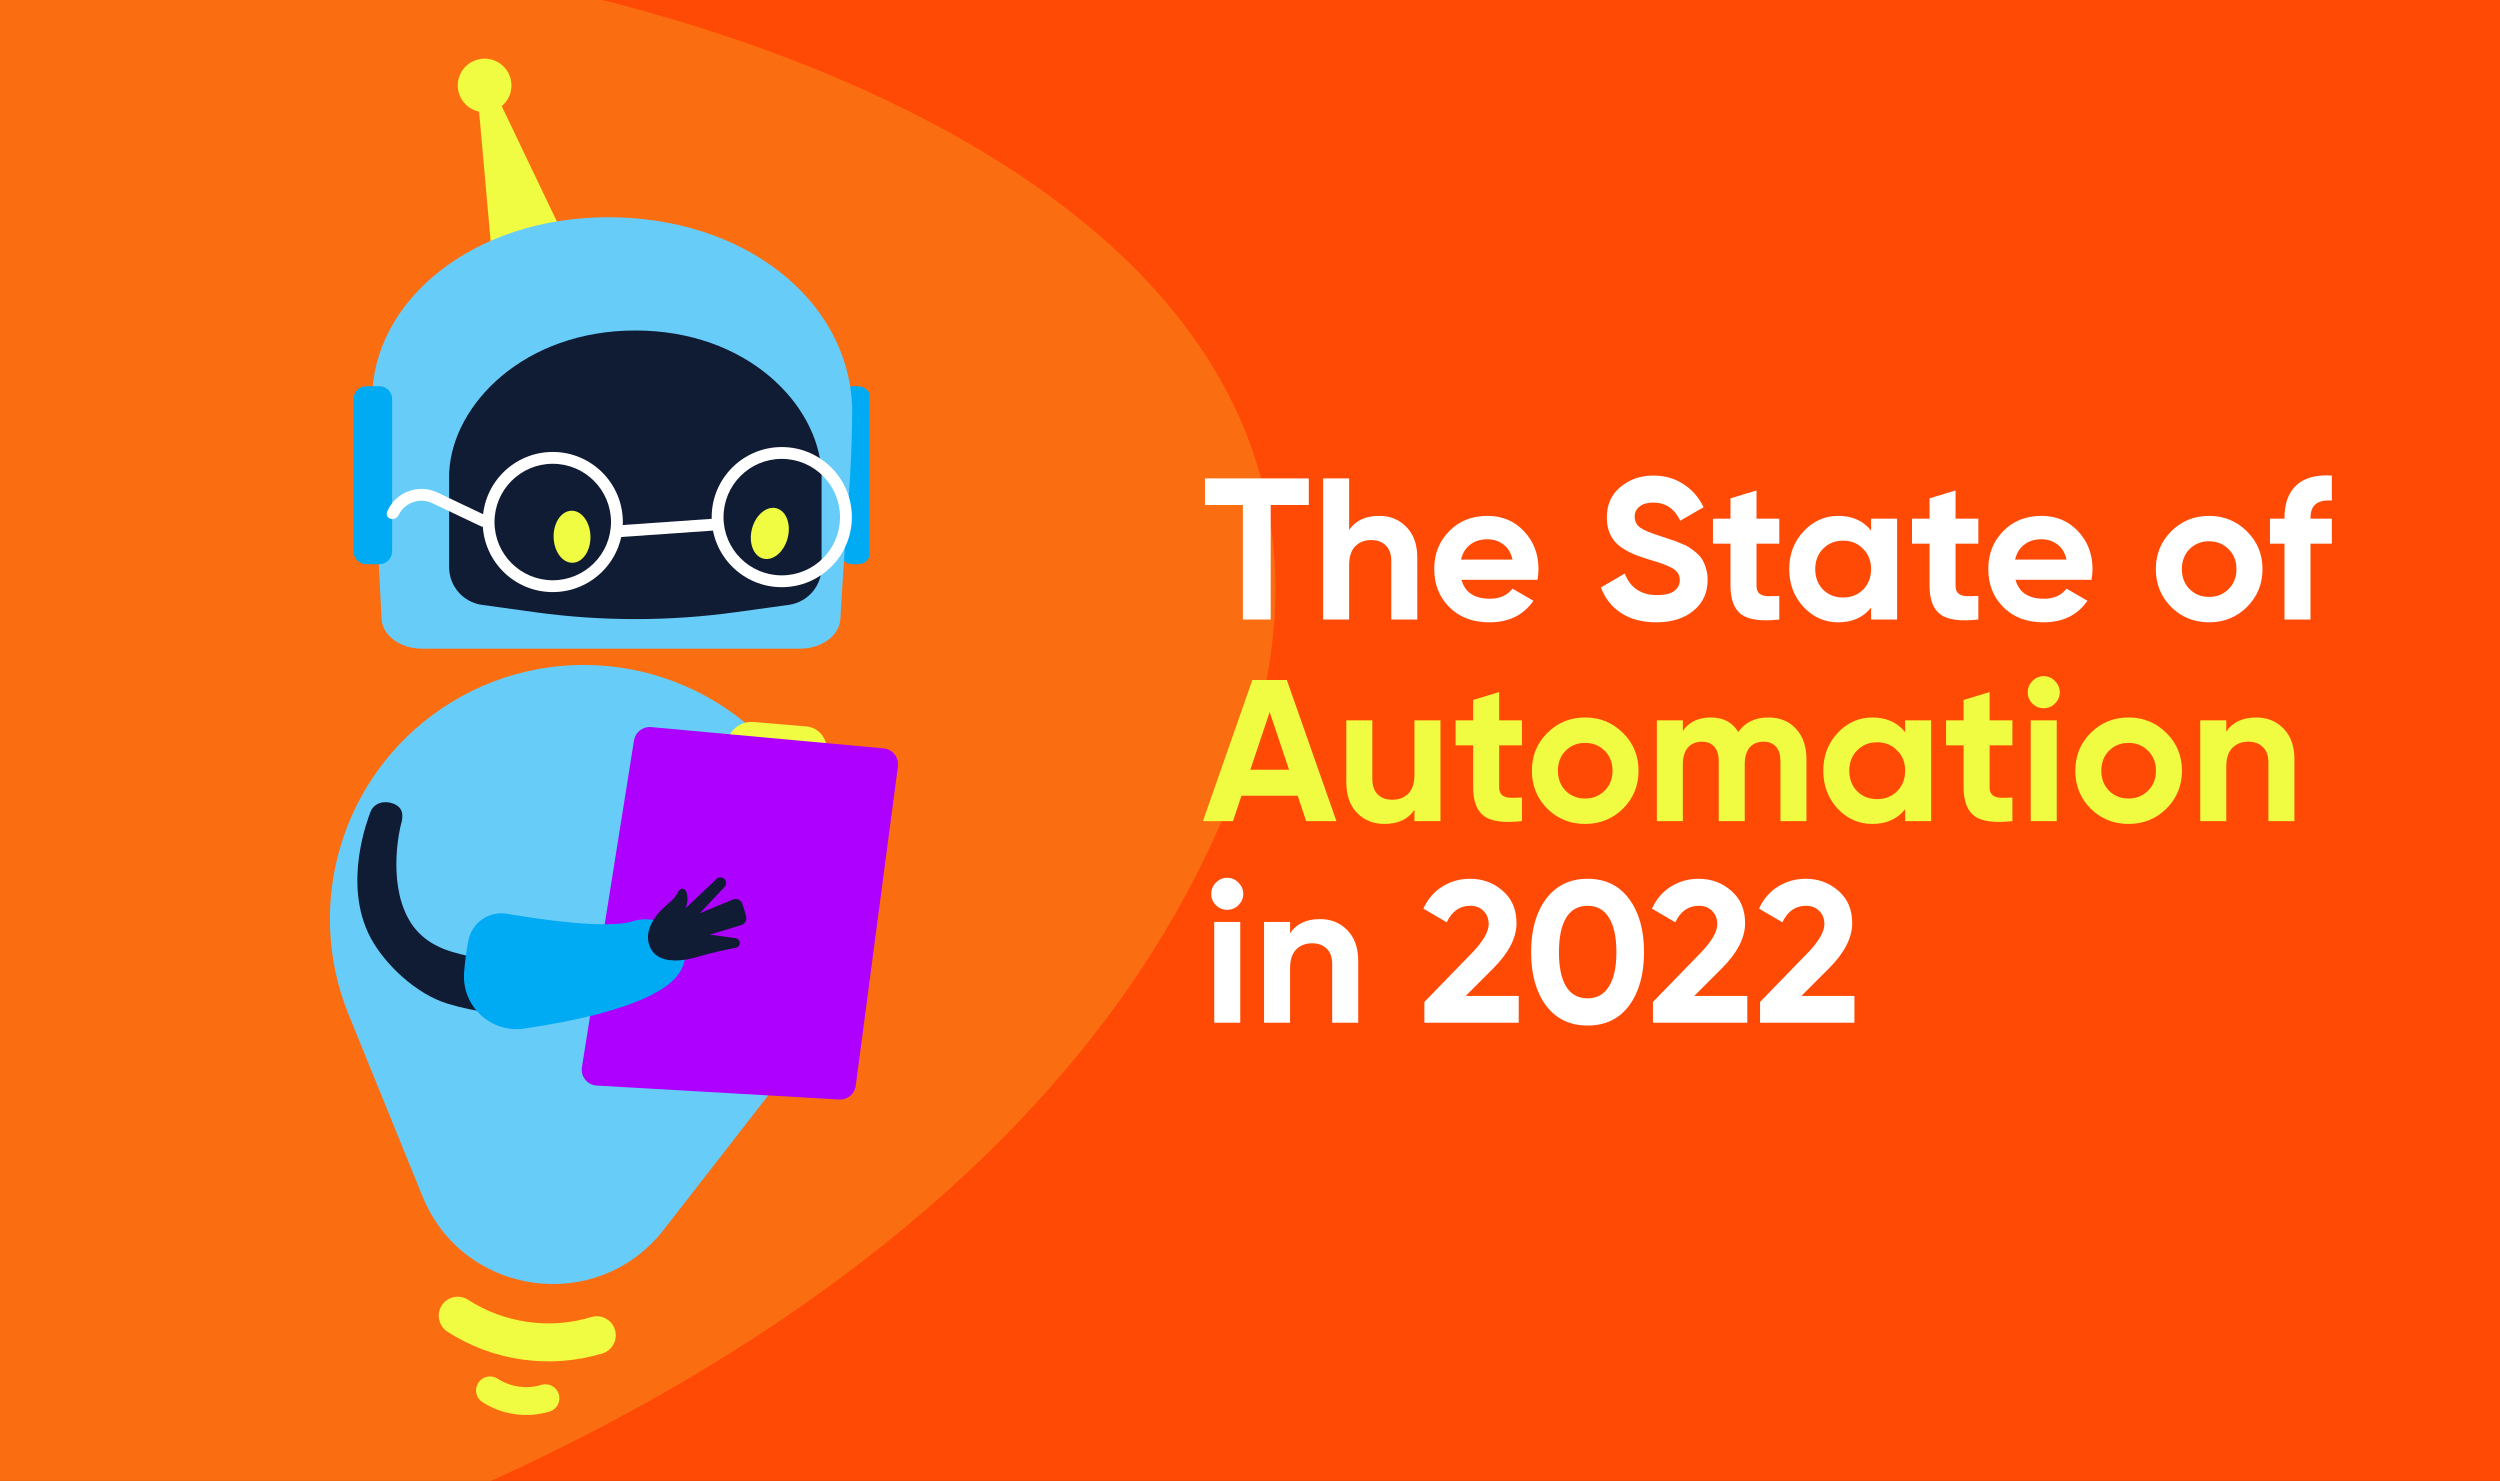 <svg width="682" height="404" viewBox="0 0 682 404" fill="none" xmlns="http://www.w3.org/2000/svg">
<rect x="0" y="0" width="682" height="404" fill="#333333" stroke="none"/>
<g clip-path="url(#clip0_194_29894)">
<rect width="682" height="404" fill="#FF4A05"/>
<path opacity="0.2" d="M337.5 213.5C281.5 361.9 89.167 431 0 447V-10H112C210.5 2.667 393.5 65.1 337.5 213.5Z" fill="#EFFC41"/>
<g clip-path="url(#clip1_194_29894)">
<path d="M181.049 335.478L213.958 293.189C234.022 267.386 233.33 231.091 212.298 206.096C189.42 178.91 149.731 173.422 120.35 193.367C93.321 211.722 82.805 246.472 95.097 276.748L115.276 326.393C126.392 353.718 162.922 358.768 181.049 335.478Z" fill="#67CDF8"/>
<path d="M142.627 370.896C135.224 369.882 128.306 367.299 122.056 363.287C119.657 361.742 118.966 358.514 120.511 356.116C122.056 353.718 125.285 353.026 127.683 354.571C132.641 357.776 138.153 359.805 144.057 360.635C149.892 361.442 155.68 361.004 161.284 359.298C164.029 358.468 166.935 360.013 167.765 362.757C168.595 365.501 167.05 368.406 164.306 369.236C157.249 371.334 149.961 371.911 142.627 370.896Z" fill="#EFFC41"/>
<path d="M140.529 385.792C137.323 385.354 134.325 384.247 131.604 382.495C129.828 381.365 129.32 378.99 130.474 377.238C131.604 375.462 133.979 374.955 135.732 376.108C137.507 377.238 139.468 377.976 141.566 378.275C143.642 378.552 145.718 378.414 147.701 377.791C149.707 377.192 151.829 378.321 152.452 380.327C153.051 382.334 151.921 384.455 149.915 385.078C146.848 386 143.688 386.231 140.529 385.792Z" fill="#EFFC41"/>
<path d="M237.205 151.378C237.205 152.784 235.729 153.914 233.907 153.914H232.662C230.84 153.914 229.364 152.784 229.364 151.378V107.889C229.364 106.482 230.84 105.353 232.662 105.353H233.907C235.729 105.353 237.205 106.482 237.205 107.889V151.378Z" fill="#01ABF4"/>
<path d="M139.145 20.981C140.552 25.177 137.969 29.628 133.611 30.481C130.036 31.196 126.415 29.097 125.262 25.639C123.855 21.442 126.438 16.992 130.797 16.138C134.372 15.424 137.992 17.522 139.145 20.981Z" fill="#EFFC41"/>
<path d="M159.417 76.114L135.34 82.478L130.105 23.863L133.956 22.849L159.417 76.114Z" fill="#EFFC41"/>
<path d="M232.478 110.818C231.232 81.349 202.612 59.258 165.897 59.258C129.183 59.258 101.508 81.902 101.508 109.065C101.485 127.051 102.615 139.456 102.615 139.687L104.068 168.441C104.068 173.145 109.003 176.95 115.069 176.95H165.874H218.271C224.36 176.95 229.272 173.145 229.272 168.441C229.272 168.441 230.31 150.409 231.255 138.926C232.247 127.466 232.478 117.458 232.478 110.818Z" fill="#67CDF8"/>
<path d="M215.181 165.005C220.324 164.29 224.129 159.909 224.129 154.721V129.403C224.129 129.218 224.106 129.034 224.106 128.849C223.206 110.287 203.788 90.157 173.323 90.157C143.02 90.157 123.44 110.264 122.541 128.849C122.518 129.034 122.518 129.218 122.518 129.403V154.721C122.518 159.909 126.346 164.29 131.466 165.005L145.787 166.988C164.052 169.525 182.571 169.525 200.836 166.988L215.181 165.005Z" fill="#101B34"/>
<path d="M156.204 153.524C158.98 153.465 161.162 150.238 161.078 146.316C160.994 142.395 158.676 139.264 155.9 139.323C153.123 139.383 150.941 142.61 151.025 146.531C151.109 150.453 153.428 153.584 156.204 153.524Z" fill="#EFFC41"/>
<path d="M214.867 146.802C215.867 143.01 214.502 139.361 211.818 138.653C209.133 137.945 206.145 140.445 205.145 144.237C204.144 148.03 205.509 151.679 208.194 152.387C210.878 153.095 213.866 150.595 214.867 146.802Z" fill="#EFFC41"/>
<path d="M96.434 108.857V150.409C96.434 152.346 98.002 153.914 99.939 153.914H103.468C105.405 153.914 106.973 152.346 106.973 150.409V108.857C106.973 106.921 105.405 105.353 103.468 105.353H99.916C98.002 105.353 96.434 106.921 96.434 108.857Z" fill="#01ABF4"/>
<path d="M144.288 276.932C137.208 276.932 129.644 276.079 122.149 273.82C113.523 271.214 104.944 263.051 101.07 255.765C93.229 240.984 100.655 222.721 100.908 221.914C101.854 218.871 104.898 218.363 107.135 219.17C109.88 220.162 110.226 222.191 109.303 225.235C109.234 225.465 105.682 239.923 111.286 250.392C113.708 254.911 117.605 257.932 123.256 259.638C148.232 267.202 175.145 255.88 175.422 255.765C178.351 254.519 181.741 255.857 182.986 258.785C184.232 261.714 182.894 265.103 179.988 266.348C179.043 266.787 164.675 276.932 144.288 276.932Z" fill="#101B34"/>
<path d="M219.953 198.169L205.604 196.963C202.05 196.664 198.863 199.143 198.276 202.66L225.374 205.427C226.11 201.872 223.572 198.473 219.953 198.169Z" fill="#EFFC41"/>
<path d="M228.926 299.945L162.784 296.14C160.224 296.002 158.356 293.673 158.748 291.136L172.954 201.992C173.323 199.732 175.353 198.141 177.636 198.348L241.056 204.159C243.501 204.39 245.277 206.603 244.954 209.048L233.446 296.186C233.169 298.446 231.186 300.083 228.926 299.945Z" fill="#AD00FF"/>
<path d="M127.752 256.664C127.268 259.292 126.83 262.267 126.599 265.311C125.93 274.488 133.91 281.936 143.019 280.599C156.003 278.685 175.076 274.857 182.986 268.009C192.672 259.638 182.525 248.155 172.631 251.314C165.943 253.436 148.785 251.061 138.338 249.285C133.403 248.432 128.675 251.706 127.752 256.664Z" fill="#01ABF4"/>
<path d="M177.313 258.324C175.422 253.989 178.719 249.354 182.456 246.38C183.862 245.25 184.646 244.12 185.062 243.151C185.477 242.183 186.86 242.229 187.206 243.221C187.644 244.489 187.783 246.103 186.93 247.878L195.486 239.762C196.016 239.254 196.823 239.208 197.423 239.623C198.184 240.154 198.299 241.261 197.653 241.952L190.896 249.147L199.96 245.388C200.974 244.973 202.151 245.503 202.496 246.541C202.865 247.602 203.281 248.916 203.557 250.046C203.788 251.037 203.211 252.029 202.266 252.329L193.641 254.981L200.675 255.926C201.32 256.018 201.828 256.572 201.828 257.24C201.828 257.863 201.389 258.416 200.767 258.532C198.691 258.947 193.987 259.892 190.965 260.837C186.999 262.106 179.55 263.512 177.313 258.324Z" fill="#101B34"/>
<path fill-rule="evenodd" clip-rule="evenodd" d="M150.791 126.52C142.016 126.52 134.902 133.633 134.902 142.408C134.902 151.182 142.016 158.295 150.791 158.295C159.567 158.295 166.681 151.182 166.681 142.408C166.681 133.633 159.567 126.52 150.791 126.52ZM131.673 142.408C131.673 131.85 140.232 123.292 150.791 123.292C161.35 123.292 169.91 131.85 169.91 142.408C169.91 152.965 161.35 161.523 150.791 161.523C140.232 161.523 131.673 152.965 131.673 142.408Z" fill="white"/>
<path fill-rule="evenodd" clip-rule="evenodd" d="M213.266 125.183C204.491 125.183 197.377 132.296 197.377 141.07C197.377 149.845 204.491 156.958 213.266 156.958C222.042 156.958 229.156 149.845 229.156 141.07C229.156 132.296 222.042 125.183 213.266 125.183ZM194.148 141.07C194.148 130.513 202.708 121.955 213.266 121.955C223.825 121.955 232.385 130.513 232.385 141.07C232.385 151.628 223.825 160.186 213.266 160.186C202.708 160.186 194.148 151.628 194.148 141.07Z" fill="white"/>
<path fill-rule="evenodd" clip-rule="evenodd" d="M195.99 144.64L168.246 146.577L168.021 143.357L195.765 141.42L195.99 144.64Z" fill="white"/>
<path fill-rule="evenodd" clip-rule="evenodd" d="M106.674 141.578C105.805 141.378 105.251 140.503 105.585 139.676C107.725 134.38 113.994 131.822 119.335 134.355L119.336 134.355L132.523 140.626C133.328 141.009 133.67 141.972 133.287 142.777C132.904 143.582 131.941 143.924 131.136 143.541L117.951 137.271C117.951 137.271 117.951 137.271 117.95 137.271C114.463 135.618 110.412 137.146 108.788 140.423C108.392 141.222 107.543 141.778 106.674 141.578Z" fill="white"/>
</g>
<path d="M357.04 130.5V137.76H346.645V169H339.055V137.76H328.715V130.5H357.04ZM376.237 140.73C379.244 140.73 381.719 141.738 383.662 143.755C385.642 145.772 386.632 148.558 386.632 152.115V169H379.537V152.995C379.537 151.162 379.042 149.768 378.052 148.815C377.062 147.825 375.742 147.33 374.092 147.33C372.259 147.33 370.792 147.898 369.692 149.035C368.592 150.172 368.042 151.877 368.042 154.15V169H360.947V130.5H368.042V144.58C369.765 142.013 372.497 140.73 376.237 140.73ZM398.685 158.165C399.639 161.612 402.224 163.335 406.44 163.335C409.154 163.335 411.207 162.418 412.6 160.585L418.32 163.885C415.607 167.808 411.61 169.77 406.33 169.77C401.784 169.77 398.135 168.395 395.385 165.645C392.635 162.895 391.26 159.43 391.26 155.25C391.26 151.107 392.617 147.66 395.33 144.91C398.044 142.123 401.527 140.73 405.78 140.73C409.814 140.73 413.132 142.123 415.735 144.91C418.375 147.697 419.695 151.143 419.695 155.25C419.695 156.167 419.604 157.138 419.42 158.165H398.685ZM398.575 152.665H412.6C412.197 150.795 411.354 149.402 410.07 148.485C408.824 147.568 407.394 147.11 405.78 147.11C403.874 147.11 402.297 147.605 401.05 148.595C399.804 149.548 398.979 150.905 398.575 152.665ZM451.873 169.77C448.06 169.77 444.852 168.927 442.248 167.24C439.645 165.517 437.812 163.188 436.748 160.255L443.238 156.46C444.742 160.383 447.693 162.345 452.093 162.345C454.22 162.345 455.778 161.96 456.768 161.19C457.758 160.42 458.253 159.448 458.253 158.275C458.253 156.918 457.648 155.873 456.438 155.14C455.228 154.37 453.065 153.545 449.948 152.665C448.225 152.152 446.758 151.638 445.548 151.125C444.375 150.612 443.183 149.933 441.973 149.09C440.8 148.21 439.902 147.11 439.278 145.79C438.655 144.47 438.343 142.93 438.343 141.17C438.343 137.687 439.572 134.918 442.028 132.865C444.522 130.775 447.51 129.73 450.993 129.73C454.11 129.73 456.842 130.5 459.188 132.04C461.572 133.543 463.423 135.652 464.743 138.365L458.363 142.05C456.823 138.75 454.367 137.1 450.993 137.1C449.417 137.1 448.17 137.467 447.253 138.2C446.373 138.897 445.933 139.813 445.933 140.95C445.933 142.16 446.428 143.15 447.418 143.92C448.445 144.653 450.388 145.46 453.248 146.34C454.422 146.707 455.302 147 455.888 147.22C456.512 147.403 457.337 147.715 458.363 148.155C459.427 148.558 460.233 148.943 460.783 149.31C461.37 149.677 462.03 150.172 462.763 150.795C463.497 151.418 464.047 152.06 464.413 152.72C464.817 153.38 465.147 154.187 465.403 155.14C465.697 156.057 465.843 157.065 465.843 158.165C465.843 161.722 464.542 164.545 461.938 166.635C459.372 168.725 456.017 169.77 451.873 169.77ZM485.388 148.32H479.173V159.76C479.173 160.713 479.411 161.41 479.888 161.85C480.365 162.29 481.061 162.547 481.978 162.62C482.895 162.657 484.031 162.638 485.388 162.565V169C480.511 169.55 477.065 169.092 475.048 167.625C473.068 166.158 472.078 163.537 472.078 159.76V148.32H467.293V141.5H472.078V135.945L479.173 133.8V141.5H485.388V148.32ZM510.431 141.5H517.526V169H510.431V165.755C508.304 168.432 505.316 169.77 501.466 169.77C497.799 169.77 494.646 168.377 492.006 165.59C489.403 162.767 488.101 159.32 488.101 155.25C488.101 151.18 489.403 147.752 492.006 144.965C494.646 142.142 497.799 140.73 501.466 140.73C505.316 140.73 508.304 142.068 510.431 144.745V141.5ZM497.341 160.86C498.771 162.29 500.586 163.005 502.786 163.005C504.986 163.005 506.801 162.29 508.231 160.86C509.698 159.393 510.431 157.523 510.431 155.25C510.431 152.977 509.698 151.125 508.231 149.695C506.801 148.228 504.986 147.495 502.786 147.495C500.586 147.495 498.771 148.228 497.341 149.695C495.911 151.125 495.196 152.977 495.196 155.25C495.196 157.523 495.911 159.393 497.341 160.86ZM539.69 148.32H533.475V159.76C533.475 160.713 533.713 161.41 534.19 161.85C534.667 162.29 535.363 162.547 536.28 162.62C537.197 162.657 538.333 162.638 539.69 162.565V169C534.813 169.55 531.367 169.092 529.35 167.625C527.37 166.158 526.38 163.537 526.38 159.76V148.32H521.595V141.5H526.38V135.945L533.475 133.8V141.5H539.69V148.32ZM549.828 158.165C550.781 161.612 553.366 163.335 557.583 163.335C560.296 163.335 562.35 162.418 563.743 160.585L569.463 163.885C566.75 167.808 562.753 169.77 557.473 169.77C552.926 169.77 549.278 168.395 546.528 165.645C543.778 162.895 542.403 159.43 542.403 155.25C542.403 151.107 543.76 147.66 546.473 144.91C549.186 142.123 552.67 140.73 556.923 140.73C560.956 140.73 564.275 142.123 566.878 144.91C569.518 147.697 570.838 151.143 570.838 155.25C570.838 156.167 570.746 157.138 570.563 158.165H549.828ZM549.718 152.665H563.743C563.34 150.795 562.496 149.402 561.213 148.485C559.966 147.568 558.536 147.11 556.923 147.11C555.016 147.11 553.44 147.605 552.193 148.595C550.946 149.548 550.121 150.905 549.718 152.665ZM612.971 165.59C610.148 168.377 606.701 169.77 602.631 169.77C598.561 169.77 595.114 168.377 592.291 165.59C589.504 162.767 588.111 159.32 588.111 155.25C588.111 151.18 589.504 147.752 592.291 144.965C595.114 142.142 598.561 140.73 602.631 140.73C606.701 140.73 610.148 142.142 612.971 144.965C615.794 147.752 617.206 151.18 617.206 155.25C617.206 159.32 615.794 162.767 612.971 165.59ZM597.296 160.695C598.726 162.125 600.504 162.84 602.631 162.84C604.758 162.84 606.536 162.125 607.966 160.695C609.396 159.265 610.111 157.45 610.111 155.25C610.111 153.05 609.396 151.235 607.966 149.805C606.536 148.375 604.758 147.66 602.631 147.66C600.504 147.66 598.726 148.375 597.296 149.805C595.903 151.235 595.206 153.05 595.206 155.25C595.206 157.45 595.903 159.265 597.296 160.695ZM636.133 136.55C632.246 136.257 630.303 137.815 630.303 141.225V141.5H636.133V148.32H630.303V169H623.208V148.32H619.248V141.5H623.208V141.225C623.208 137.338 624.289 134.387 626.453 132.37C628.616 130.353 631.843 129.473 636.133 129.73V136.55ZM334.765 248.2C333.592 248.2 332.565 247.778 331.685 246.935C330.842 246.055 330.42 245.028 330.42 243.855C330.42 242.682 330.842 241.655 331.685 240.775C332.565 239.895 333.592 239.455 334.765 239.455C335.975 239.455 337.002 239.895 337.845 240.775C338.725 241.655 339.165 242.682 339.165 243.855C339.165 245.028 338.725 246.055 337.845 246.935C337.002 247.778 335.975 248.2 334.765 248.2ZM331.245 279V251.5H338.34V279H331.245ZM360.124 250.73C363.131 250.73 365.606 251.738 367.549 253.755C369.529 255.772 370.519 258.558 370.519 262.115V279H363.424V262.995C363.424 261.162 362.929 259.768 361.939 258.815C360.949 257.825 359.629 257.33 357.979 257.33C356.146 257.33 354.679 257.898 353.579 259.035C352.479 260.172 351.929 261.877 351.929 264.15V279H344.834V251.5H351.929V254.58C353.652 252.013 356.384 250.73 360.124 250.73ZM388.567 279V273.335L401.712 259.805C404.645 256.725 406.112 254.158 406.112 252.105C406.112 250.602 405.635 249.392 404.682 248.475C403.765 247.558 402.574 247.1 401.107 247.1C398.21 247.1 396.065 248.603 394.672 251.61L388.292 247.87C389.502 245.23 391.244 243.213 393.517 241.82C395.79 240.427 398.284 239.73 400.997 239.73C404.48 239.73 407.469 240.83 409.962 243.03C412.455 245.193 413.702 248.127 413.702 251.83C413.702 255.827 411.594 259.933 407.377 264.15L399.842 271.685H414.307V279H388.567ZM433.089 279.77C428.285 279.77 424.509 277.955 421.759 274.325C419.045 270.658 417.689 265.8 417.689 259.75C417.689 253.7 419.045 248.86 421.759 245.23C424.509 241.563 428.285 239.73 433.089 239.73C437.929 239.73 441.705 241.563 444.419 245.23C447.132 248.86 448.489 253.7 448.489 259.75C448.489 265.8 447.132 270.658 444.419 274.325C441.705 277.955 437.929 279.77 433.089 279.77ZM427.259 269.155C428.579 271.282 430.522 272.345 433.089 272.345C435.655 272.345 437.599 271.263 438.919 269.1C440.275 266.937 440.954 263.82 440.954 259.75C440.954 255.643 440.275 252.508 438.919 250.345C437.599 248.182 435.655 247.1 433.089 247.1C430.522 247.1 428.579 248.182 427.259 250.345C425.939 252.508 425.279 255.643 425.279 259.75C425.279 263.857 425.939 266.992 427.259 269.155ZM450.925 279V273.335L464.07 259.805C467.004 256.725 468.47 254.158 468.47 252.105C468.47 250.602 467.994 249.392 467.04 248.475C466.124 247.558 464.932 247.1 463.465 247.1C460.569 247.1 458.424 248.603 457.03 251.61L450.65 247.87C451.86 245.23 453.602 243.213 455.875 241.82C458.149 240.427 460.642 239.73 463.355 239.73C466.839 239.73 469.827 240.83 472.32 243.03C474.814 245.193 476.06 248.127 476.06 251.83C476.06 255.827 473.952 259.933 469.735 264.15L462.2 271.685H476.665V279H450.925ZM480.144 279V273.335L493.289 259.805C496.223 256.725 497.689 254.158 497.689 252.105C497.689 250.602 497.213 249.392 496.259 248.475C495.343 247.558 494.151 247.1 492.684 247.1C489.788 247.1 487.643 248.603 486.249 251.61L479.869 247.87C481.079 245.23 482.821 243.213 485.094 241.82C487.368 240.427 489.861 239.73 492.574 239.73C496.058 239.73 499.046 240.83 501.539 243.03C504.033 245.193 505.279 248.127 505.279 251.83C505.279 255.827 503.171 259.933 498.954 264.15L491.419 271.685H505.884V279H480.144Z" fill="white"/>
<path d="M356.325 224L354.015 217.07H338.67L336.36 224H328.165L341.64 185.5H351.045L364.575 224H356.325ZM341.09 209.975H351.65L346.37 194.245L341.09 209.975ZM385.865 196.5H392.96V224H385.865V220.92C384.141 223.487 381.41 224.77 377.67 224.77C374.663 224.77 372.17 223.762 370.19 221.745C368.246 219.728 367.275 216.942 367.275 213.385V196.5H374.37V212.505C374.37 214.338 374.865 215.75 375.855 216.74C376.845 217.693 378.165 218.17 379.815 218.17C381.648 218.17 383.115 217.602 384.215 216.465C385.315 215.328 385.865 213.623 385.865 211.35V196.5ZM415.188 203.32H408.973V214.76C408.973 215.713 409.211 216.41 409.688 216.85C410.165 217.29 410.861 217.547 411.778 217.62C412.695 217.657 413.831 217.638 415.188 217.565V224C410.311 224.55 406.865 224.092 404.848 222.625C402.868 221.158 401.878 218.537 401.878 214.76V203.32H397.093V196.5H401.878V190.945L408.973 188.8V196.5H415.188V203.32ZM442.761 220.59C439.938 223.377 436.491 224.77 432.421 224.77C428.351 224.77 424.904 223.377 422.081 220.59C419.294 217.767 417.901 214.32 417.901 210.25C417.901 206.18 419.294 202.752 422.081 199.965C424.904 197.142 428.351 195.73 432.421 195.73C436.491 195.73 439.938 197.142 442.761 199.965C445.584 202.752 446.996 206.18 446.996 210.25C446.996 214.32 445.584 217.767 442.761 220.59ZM427.086 215.695C428.516 217.125 430.294 217.84 432.421 217.84C434.548 217.84 436.326 217.125 437.756 215.695C439.186 214.265 439.901 212.45 439.901 210.25C439.901 208.05 439.186 206.235 437.756 204.805C436.326 203.375 434.548 202.66 432.421 202.66C430.294 202.66 428.516 203.375 427.086 204.805C425.693 206.235 424.996 208.05 424.996 210.25C424.996 212.45 425.693 214.265 427.086 215.695ZM482.402 195.73C485.556 195.73 488.067 196.757 489.937 198.81C491.844 200.863 492.797 203.613 492.797 207.06V224H485.702V207.555C485.702 205.905 485.299 204.622 484.492 203.705C483.686 202.788 482.549 202.33 481.082 202.33C479.469 202.33 478.204 202.862 477.287 203.925C476.407 204.988 475.967 206.528 475.967 208.545V224H468.872V207.555C468.872 205.905 468.469 204.622 467.662 203.705C466.856 202.788 465.719 202.33 464.252 202.33C462.676 202.33 461.411 202.862 460.457 203.925C459.541 204.988 459.082 206.528 459.082 208.545V224H451.987V196.5H459.082V199.415C460.732 196.958 463.281 195.73 466.727 195.73C470.101 195.73 472.594 197.05 474.207 199.69C476.041 197.05 478.772 195.73 482.402 195.73ZM519.723 196.5H526.818V224H519.723V220.755C517.596 223.432 514.608 224.77 510.758 224.77C507.091 224.77 503.938 223.377 501.298 220.59C498.695 217.767 497.393 214.32 497.393 210.25C497.393 206.18 498.695 202.752 501.298 199.965C503.938 197.142 507.091 195.73 510.758 195.73C514.608 195.73 517.596 197.068 519.723 199.745V196.5ZM506.633 215.86C508.063 217.29 509.878 218.005 512.078 218.005C514.278 218.005 516.093 217.29 517.523 215.86C518.99 214.393 519.723 212.523 519.723 210.25C519.723 207.977 518.99 206.125 517.523 204.695C516.093 203.228 514.278 202.495 512.078 202.495C509.878 202.495 508.063 203.228 506.633 204.695C505.203 206.125 504.488 207.977 504.488 210.25C504.488 212.523 505.203 214.393 506.633 215.86ZM548.982 203.32H542.767V214.76C542.767 215.713 543.005 216.41 543.482 216.85C543.959 217.29 544.655 217.547 545.572 217.62C546.489 217.657 547.625 217.638 548.982 217.565V224C544.105 224.55 540.659 224.092 538.642 222.625C536.662 221.158 535.672 218.537 535.672 214.76V203.32H530.887V196.5H535.672V190.945L542.767 188.8V196.5H548.982V203.32ZM557.504 193.2C556.331 193.2 555.304 192.778 554.424 191.935C553.581 191.055 553.159 190.028 553.159 188.855C553.159 187.682 553.581 186.655 554.424 185.775C555.304 184.895 556.331 184.455 557.504 184.455C558.714 184.455 559.741 184.895 560.584 185.775C561.464 186.655 561.904 187.682 561.904 188.855C561.904 190.028 561.464 191.055 560.584 191.935C559.741 192.778 558.714 193.2 557.504 193.2ZM553.984 224V196.5H561.079V224H553.984ZM591.003 220.59C588.18 223.377 584.733 224.77 580.663 224.77C576.593 224.77 573.146 223.377 570.323 220.59C567.536 217.767 566.143 214.32 566.143 210.25C566.143 206.18 567.536 202.752 570.323 199.965C573.146 197.142 576.593 195.73 580.663 195.73C584.733 195.73 588.18 197.142 591.003 199.965C593.826 202.752 595.238 206.18 595.238 210.25C595.238 214.32 593.826 217.767 591.003 220.59ZM575.328 215.695C576.758 217.125 578.536 217.84 580.663 217.84C582.79 217.84 584.568 217.125 585.998 215.695C587.428 214.265 588.143 212.45 588.143 210.25C588.143 208.05 587.428 206.235 585.998 204.805C584.568 203.375 582.79 202.66 580.663 202.66C578.536 202.66 576.758 203.375 575.328 204.805C573.935 206.235 573.238 208.05 573.238 210.25C573.238 212.45 573.935 214.265 575.328 215.695ZM615.519 195.73C618.526 195.73 621.001 196.738 622.944 198.755C624.924 200.772 625.914 203.558 625.914 207.115V224H618.819V207.995C618.819 206.162 618.324 204.768 617.334 203.815C616.344 202.825 615.024 202.33 613.374 202.33C611.541 202.33 610.074 202.898 608.974 204.035C607.874 205.172 607.324 206.877 607.324 209.15V224H600.229V196.5H607.324V199.58C609.048 197.013 611.779 195.73 615.519 195.73Z" fill="#EFFC41"/>
</g>
<defs>
<clipPath id="clip0_194_29894">
<rect width="682" height="404" fill="white"/>
</clipPath>
<clipPath id="clip1_194_29894">
<rect width="155" height="370" fill="white" transform="translate(90 16)"/>
</clipPath>
</defs>
</svg>
